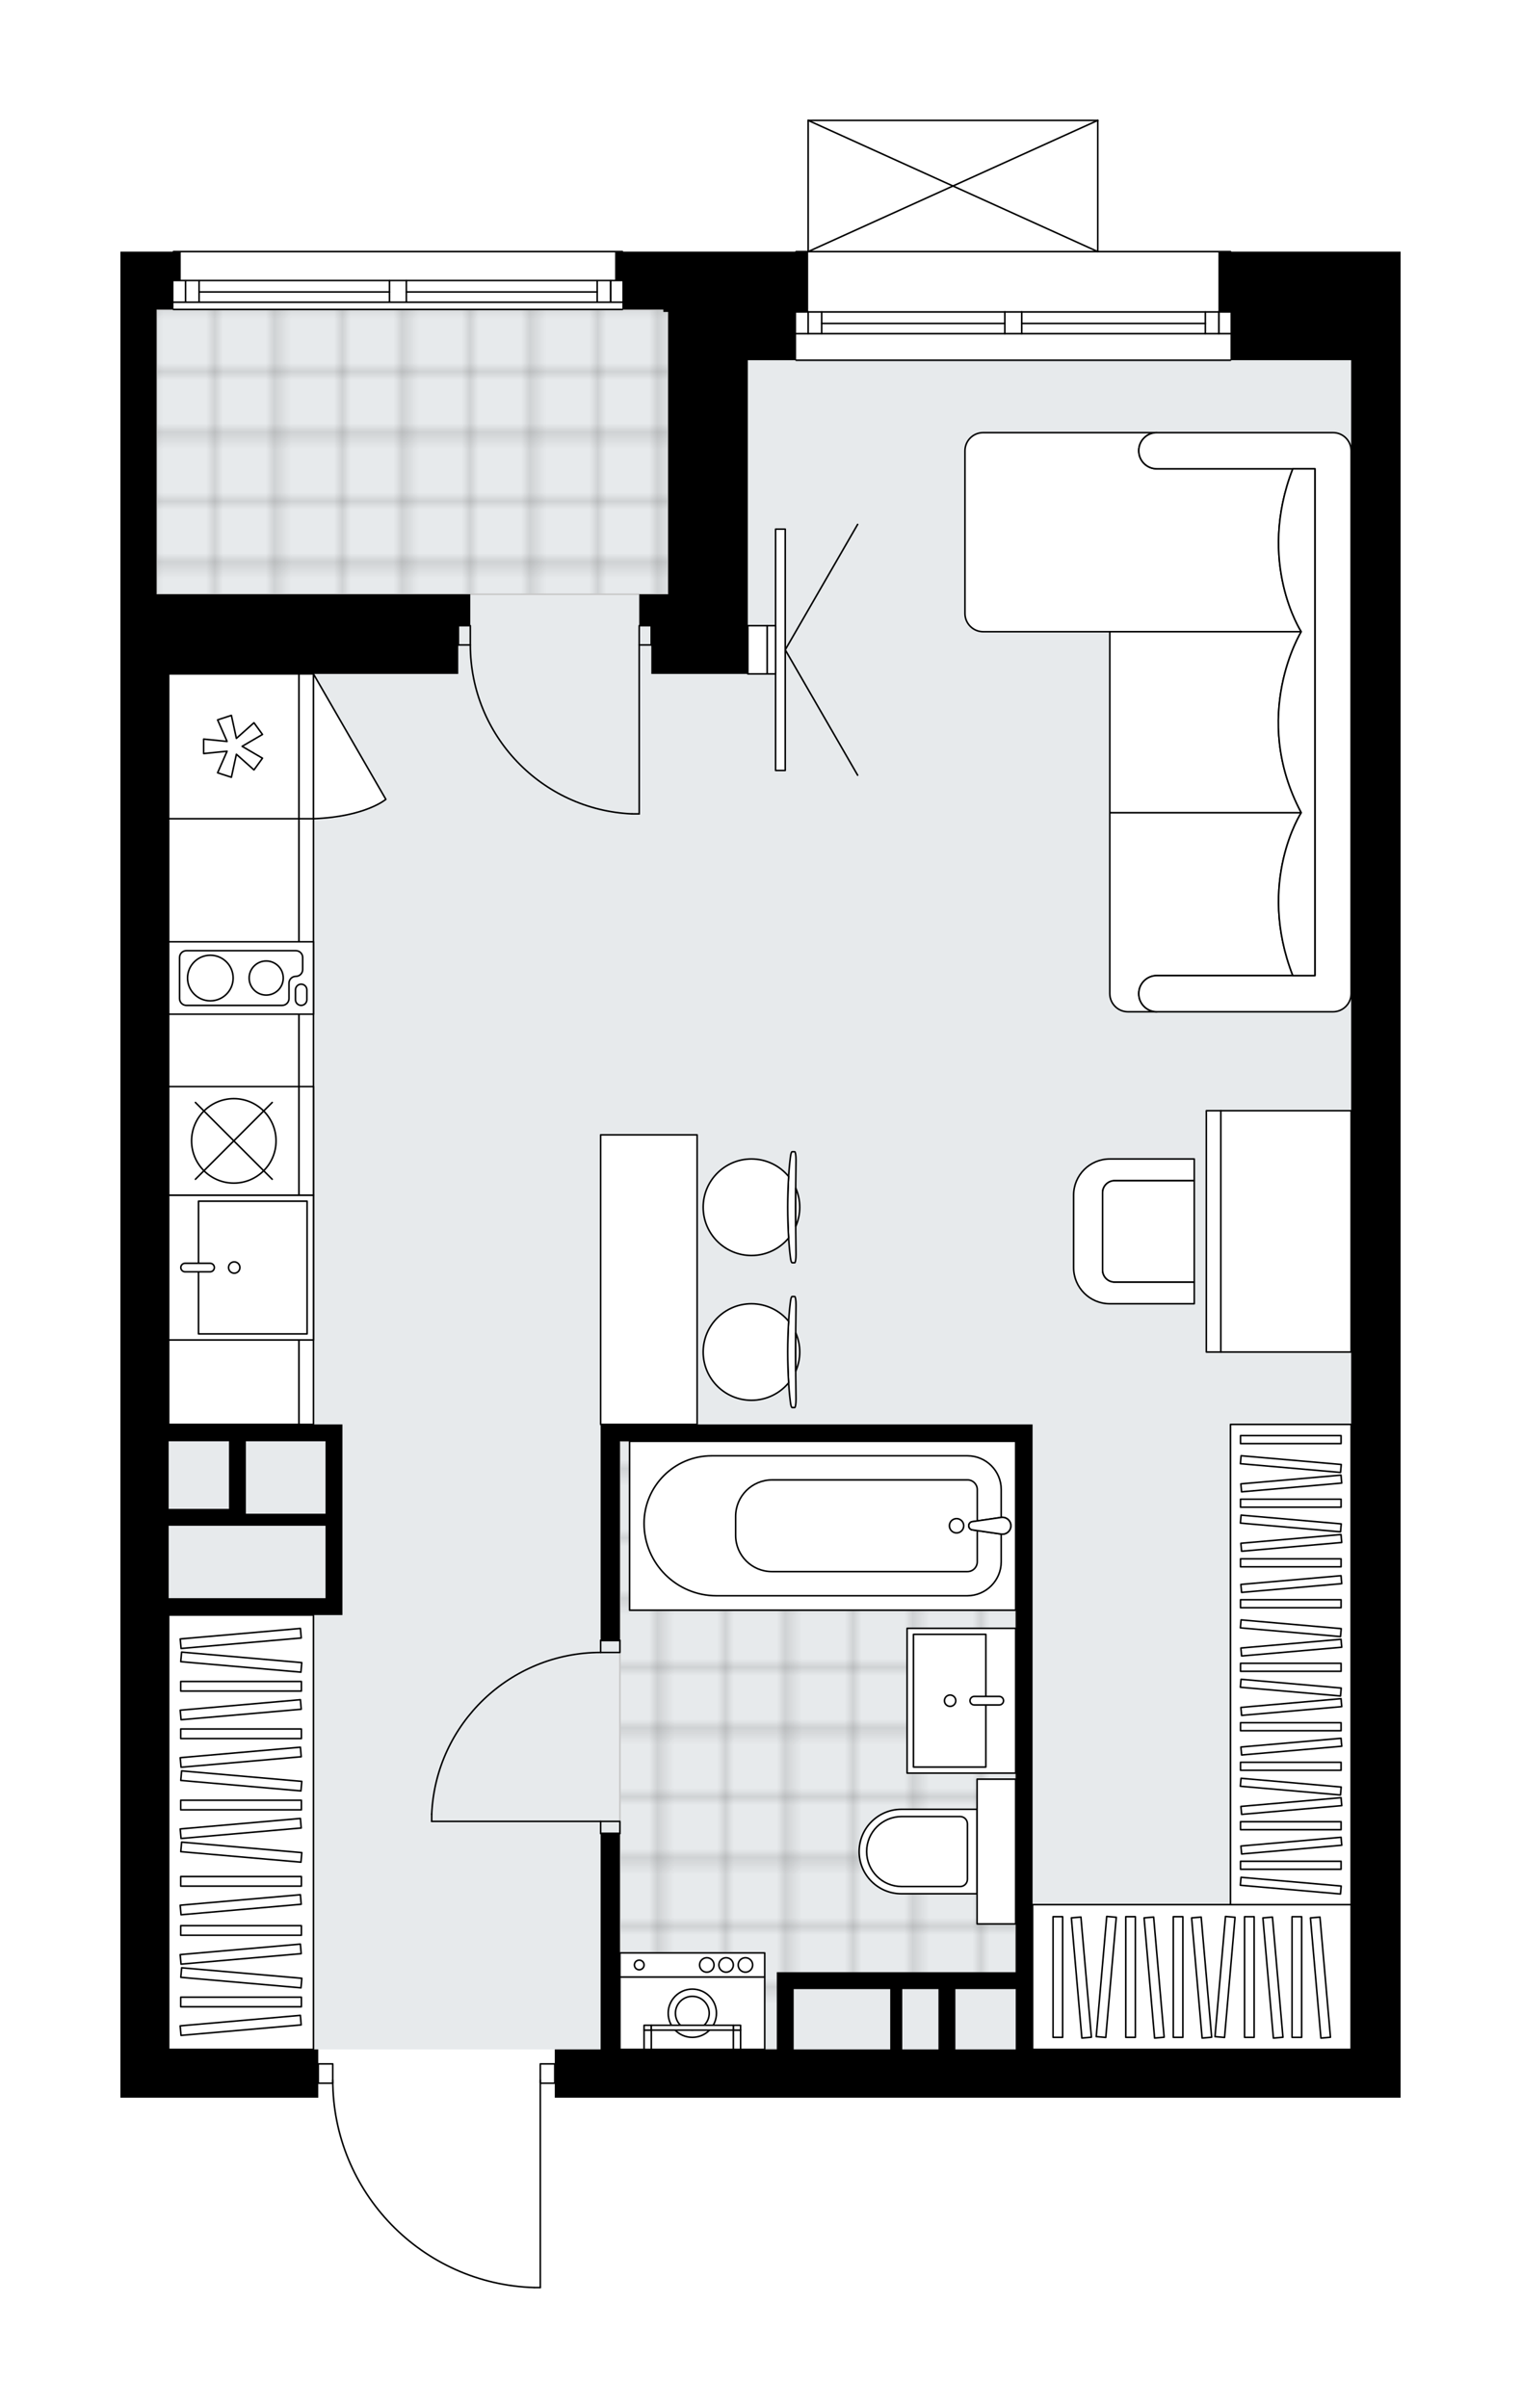 <svg xmlns="http://www.w3.org/2000/svg" xmlns:xlink="http://www.w3.org/1999/xlink" height="2000px" id="Layer_1" style="enable-background:new 0 0 1263.29 2000;" version="1.1" viewBox="0 0 1263.29 2000" width="1263.29px" x="0px" y="0px" xml:space="preserve">
<style type="text/css">
	.st0{fill:none;}
	.st1{opacity:0.25;fill:none;stroke:#070606;stroke-width:0.4;stroke-miterlimit:10;}
	.st2{fill:#FFFFFF;}
	.st3{fill:#E7EAEC;}
	.st4{fill:url(#SVGID_1_);stroke:#C8C8C8;stroke-width:1.3;stroke-miterlimit:10;}
	
		.st5{fill:url(#SVGID_00000144332806845785059040000005725879515112486283_);stroke:#C8C8C8;stroke-width:1.3;stroke-miterlimit:10;}
	.st6{fill:none;stroke:#000000;stroke-width:1.3;stroke-linecap:round;stroke-linejoin:round;stroke-miterlimit:10;}
	.st7{fill:#FFFFFF;stroke:#000000;stroke-width:1.3;stroke-linecap:round;stroke-linejoin:round;stroke-miterlimit:10;}
	.st8{fill:none;stroke:#000000;stroke-width:1.3;stroke-linecap:round;stroke-linejoin:round;}
	
		.st9{fill:none;stroke:#000000;stroke-width:1.3;stroke-linecap:round;stroke-linejoin:round;stroke-dasharray:10.697,10.697,0,0,0,0;}
	
		.st10{fill:none;stroke:#000000;stroke-width:1.3;stroke-linecap:round;stroke-linejoin:round;stroke-dasharray:10.055,10.055,0,0,0,0;}
	
		.st11{fill:none;stroke:#000000;stroke-width:1.3;stroke-linecap:round;stroke-linejoin:round;stroke-dasharray:9.815,9.815,0,0,0,0;}
	
		.st12{fill:none;stroke:#000000;stroke-width:1.3;stroke-linecap:round;stroke-linejoin:round;stroke-dasharray:10.183,10.183,0,0,0,0;}
	.st13{font-family:'Arial-BoldMT';}
	.st14{font-size:105.052px;}
	.st15{font-size:88.89px;}
	.st16{font-family:'ArialMT';}
	.st17{font-size:40px;}
</style>
<pattern height="14.57" id="New_Pattern_Swatch_2" patternUnits="userSpaceOnUse" style="overflow:visible;" viewBox="7.49 -22.06 14.57 14.57" width="14.57" x="-367.92" y="0.49">
	<g>
		<rect class="st0" height="14.57" width="14.57" x="7.49" y="-22.06" />
		<g>
			<rect class="st1" height="7.29" width="7.29" x="14.77" y="-7.49" />
		</g>
		<g>
			<rect class="st1" height="7.29" width="7.29" x="0.2" y="-7.49" />
		</g>
		<g>
			<rect class="st1" height="7.29" width="7.29" x="22.06" y="-14.77" />
		</g>
		<g>
			<rect class="st1" height="7.29" width="7.29" x="7.49" y="-14.77" />
			<rect class="st1" height="7.29" width="7.29" x="14.77" y="-22.06" />
		</g>
		<g>
			<rect class="st1" height="7.29" width="7.29" x="0.2" y="-22.06" />
		</g>
		<g>
			<rect class="st1" height="7.29" width="7.29" x="22.06" y="-29.35" />
		</g>
		<g>
			<rect class="st1" height="7.29" width="7.29" x="7.49" y="-29.35" />
		</g>
	</g>
</pattern>
<path class="st2" d="M1163.29,208.99v50.11v40.09V1742.3h-41.09H460.78v-11.38H449.4V1900  c0,0.36-0.29,0.65-0.65,0.65h-5.02c0,0,0,0,0,0c-0.01,0-0.01,0-0.02,0c-45.25-1.34-87.54-19.97-119.08-52.45  c-30.77-31.69-48.04-73.23-48.87-117.28h-11.42c0,0,0,0,0,0v11.38H100v-40.09V559.75v-40.09v-26.06V257.1v-24.05v-24.05h43.46  c0-0.02-0.01-0.04-0.01-0.06c0-0.36,0.29-0.65,0.65-0.65h372.8c0.36,0,0.65,0.29,0.65,0.65c0,0.02-0.01,0.04-0.01,0.06h33.43h109.59  c0-0.36,0.29-0.65,0.65-0.65h9.37V100c0,0,0-0.01,0-0.01c0-0.04,0.01-0.07,0.02-0.11c0.01-0.05,0.01-0.1,0.03-0.15c0,0,0,0,0-0.01  c0.01-0.02,0.03-0.04,0.04-0.06c0.03-0.05,0.06-0.1,0.1-0.14c0.03-0.03,0.06-0.04,0.09-0.06c0.04-0.03,0.07-0.05,0.12-0.07  c0.04-0.02,0.09-0.02,0.14-0.03c0.03-0.01,0.07-0.02,0.1-0.02h240.5c0,0,0,0,0,0h0.02c0.03,0,0.06,0.01,0.09,0.02  c0.05,0.01,0.1,0.01,0.15,0.03c0.04,0.02,0.08,0.05,0.11,0.07c0.03,0.02,0.07,0.04,0.09,0.06c0.04,0.04,0.07,0.09,0.1,0.14  c0.01,0.02,0.03,0.04,0.04,0.06c0,0,0,0,0,0.01c0.02,0.05,0.02,0.1,0.03,0.15c0.01,0.04,0.02,0.07,0.02,0.11c0,0,0,0.01,0,0.01  v108.35h109.59c0.36,0,0.65,0.29,0.65,0.65H1163.29z" id="background" />
<g id="floor">
	<polygon class="st3" points="621.12,299.19 621.12,257.1 130.06,257.1 130.06,299.19 130.06,559.75 130.06,1702.21 1122.2,1702.21    1122.2,299.19  " />
	<pattern id="SVGID_1_" patternTransform="matrix(7.071 0 0 7.174 41122.586 32211.44)" xlink:href="#New_Pattern_Swatch_2">
	</pattern>
	<polygon class="st4" points="647.06,1639.92 843.6,1639.92 843.6,1197.13 514.89,1197.13 514.89,1702.21 647.06,1702.21  " />
	
		<pattern id="SVGID_00000127010581283327500320000000508283920918790840_" patternTransform="matrix(7.071 0 0 7.174 41122.586 32211.44)" xlink:href="#New_Pattern_Swatch_2">
	</pattern>
	
		<rect height="236.51" style="fill:url(#SVGID_00000127010581283327500320000000508283920918790840_);stroke:#C8C8C8;stroke-width:1.3;stroke-miterlimit:10;" width="424.92" x="130.06" y="257.1" />
	<g id="LINE_00000076582998198997361590000014781294104420943542_">
		<line class="st6" x1="1021.99" x2="661.21" y1="299.19" y2="299.19" />
	</g>
	<g id="LINE_00000157281821960907957860000002448176567565830023_">
		<line class="st6" x1="661.21" x2="834.58" y1="259.1" y2="259.1" />
	</g>
	<g id="LINE_00000135668555294172338100000001394419929907586216_">
		<line class="st6" x1="848.61" x2="1021.99" y1="259.1" y2="259.1" />
	</g>
	<g id="LINE_00000065076586861995972730000013155559449090984872_">
		<line class="st6" x1="1012.32" x2="1012.32" y1="277.14" y2="259.1" />
	</g>
	<g id="LINE_00000057831295482815744160000016693616374211719063_">
		<line class="st6" x1="671.23" x2="671.23" y1="277.14" y2="259.1" />
	</g>
	<g id="LINE_00000115492508239536570950000009772751444183433128_">
		<line class="st6" x1="661.21" x2="834.58" y1="277.14" y2="277.14" />
	</g>
	<g id="LINE_00000144326382195031759030000008539988764093189289_">
		<line class="st6" x1="848.61" x2="1021.99" y1="277.14" y2="277.14" />
	</g>
	<g id="LINE_00000124140500260286336130000004794525251078716839_">
		<line class="st6" x1="848.61" x2="1001.1" y1="268.62" y2="268.62" />
	</g>
	<g id="LINE_00000045603557004913002350000003803933046456722307_">
		<line class="st6" x1="682.46" x2="834.58" y1="268.62" y2="268.62" />
	</g>
	<g id="LINE_00000124126890487180961270000016605277398878774964_">
		<line class="st6" x1="682.46" x2="682.46" y1="259.1" y2="277.14" />
	</g>
	<g id="LINE_00000092451258008587754920000008709125484023653040_">
		<line class="st6" x1="1012.32" x2="1012.32" y1="277.14" y2="259.1" />
	</g>
	<g id="LINE_00000134234749981565412710000009559774378001594528_">
		<line class="st6" x1="1001.1" x2="1001.1" y1="259.1" y2="277.14" />
	</g>
	<g id="LINE_00000123416409299987546490000005738824846166310331_">
		<line class="st6" x1="834.58" x2="834.58" y1="277.14" y2="259.1" />
	</g>
	<g id="LINE_00000070836298346898583940000012209945154221849243_">
		<line class="st6" x1="834.58" x2="848.61" y1="259.1" y2="259.1" />
	</g>
	<g id="LINE_00000125566383095128255550000005631648165055124100_">
		<line class="st6" x1="848.61" x2="848.61" y1="259.1" y2="277.14" />
	</g>
	<g id="LINE_00000137811244643220845030000009559495081555210633_">
		<line class="st6" x1="848.61" x2="834.58" y1="277.14" y2="277.14" />
	</g>
	<g id="LINE_00000013884936073160362540000010739285745944591243_">
		<line class="st6" x1="661.21" x2="1021.99" y1="208.99" y2="208.99" />
	</g>
	<g id="LINE_00000006675463185346668630000014116319865864082337_">
		<line class="st6" x1="516.9" x2="144.1" y1="257.04" y2="257.04" />
	</g>
	<g id="LINE_00000103964146203109554770000008086227814807290774_">
		<line class="st6" x1="144.1" x2="323.48" y1="232.99" y2="232.99" />
	</g>
	<g id="LINE_00000145057739119083227320000013052754624456994958_">
		<line class="st6" x1="337.51" x2="516.9" y1="232.99" y2="232.99" />
	</g>
	<g id="LINE_00000164493665885809393360000008694582807023450754_">
		<line class="st6" x1="507.24" x2="507.24" y1="251.03" y2="232.99" />
	</g>
	<g id="LINE_00000178196173306557985300000009136802764973189011_">
		<line class="st6" x1="154.12" x2="154.12" y1="251.03" y2="232.99" />
	</g>
	<g id="LINE_00000135682444344014608720000001953542045460338357_">
		<line class="st6" x1="144.1" x2="323.48" y1="251.03" y2="251.03" />
	</g>
	<g id="LINE_00000097483365303010603570000009989214064091861893_">
		<line class="st6" x1="337.51" x2="516.9" y1="251.03" y2="251.03" />
	</g>
	<g id="LINE_00000075157471095445323680000016590376028967396780_">
		<line class="st6" x1="337.51" x2="496.01" y1="242.51" y2="242.51" />
	</g>
	<g id="LINE_00000143602099339427495540000004681342078017147010_">
		<line class="st6" x1="165.34" x2="323.48" y1="242.51" y2="242.51" />
	</g>
	<g id="LINE_00000179609971273502200620000005400964665400818825_">
		<line class="st6" x1="165.34" x2="165.34" y1="232.99" y2="251.03" />
	</g>
	<g id="LINE_00000039119139784965613380000017822008305328663483_">
		<line class="st6" x1="507.24" x2="507.24" y1="251.03" y2="232.99" />
	</g>
	<g id="LINE_00000106850398383466276480000006637545331642256291_">
		<line class="st6" x1="496.01" x2="496.01" y1="232.99" y2="251.03" />
	</g>
	<g id="LINE_00000161615763352789447650000002924515986015471495_">
		<line class="st6" x1="323.48" x2="323.48" y1="251.03" y2="232.99" />
	</g>
	<g id="LINE_00000115489289979634992930000006481583550361864370_">
		<line class="st6" x1="323.48" x2="337.51" y1="232.99" y2="232.99" />
	</g>
	<g id="LINE_00000168097485090785846150000018020071807800606890_">
		<line class="st6" x1="337.51" x2="337.51" y1="232.99" y2="251.03" />
	</g>
	<g id="LINE_00000155864594930444846040000005682406527876891523_">
		<line class="st6" x1="337.51" x2="323.48" y1="251.03" y2="251.03" />
	</g>
	<g id="LINE_00000118370897853363498380000013479640979382957184_">
		<line class="st6" x1="144.1" x2="516.9" y1="208.94" y2="208.94" />
	</g>
	<g id="LINE_00000071540051062204872680000003288203792033512624_">
		<line class="st6" x1="671.23" x2="911.75" y1="100" y2="100" />
	</g>
	<g id="LINE_00000094607769289558781290000006939476352318247338_">
		<line class="st6" x1="911.75" x2="911.75" y1="100" y2="208.99" />
	</g>
	<g id="LINE_00000157301420034753783650000006775769780959131060_">
		<line class="st6" x1="671.23" x2="671.23" y1="208.99" y2="100" />
	</g>
	<g id="LWPOLYLINE_00000181788374466530786460000001681138365451242150_">
		<line class="st6" x1="911.75" x2="671.23" y1="208.99" y2="100" />
	</g>
	<g id="LWPOLYLINE_00000114063817222988220080000008262050315019173291_">
		<line class="st6" x1="671.23" x2="911.75" y1="208.99" y2="100" />
	</g>
	<g id="LWPOLYLINE_00000018211617851807929350000009529492487317747100_">
		<rect class="st6" height="10.02" width="16.03" x="498.86" y="1512.81" />
	</g>
	<g id="LWPOLYLINE_00000170280820994829890620000009937213592956922785_">
		<rect class="st6" height="10.02" width="16.03" x="498.86" y="1362.48" />
	</g>
	<g id="LINE_00000170999621385587145520000005921113260547397036_">
		<line class="st6" x1="498.86" x2="514.89" y1="1522.83" y2="1522.83" />
	</g>
	<g id="LINE_00000129199931936944235800000000806992651406238639_">
		<line class="st6" x1="498.86" x2="514.89" y1="1362.48" y2="1362.48" />
	</g>
	<g id="LINE_00000054981954561790972160000012760115600320690862_">
		<line class="st6" x1="498.86" x2="358.56" y1="1512.81" y2="1512.81" />
	</g>
	<g id="ARC_00000142882747513442191370000008919010375587399093_">
		<path class="st6" d="M358.56,1506.79c3.34-75.08,65.15-134.24,140.3-134.29" />
	</g>
	<g id="LINE_00000065760158241263961290000016274587415626484386_">
		<line class="st6" x1="358.56" x2="358.56" y1="1512.81" y2="1506.79" />
	</g>
	<g id="LWPOLYLINE_00000002386446137015120560000010837901581111297688_">
		<rect class="st6" height="16.03" width="12.03" x="264.35" y="1714.24" />
	</g>
	<g id="LWPOLYLINE_00000096033517914290603320000003333660696306643350_">
		<rect class="st6" height="16.03" width="12.03" x="448.75" y="1714.24" />
	</g>
	<g id="LWPOLYLINE_00000061471468858114288550000013469039788617769372_">
		<path class="st6" d="M443.73,1900c-93.21-2.76-167.35-79.12-167.35-172.37" />
	</g>
	<g id="LINE_00000085969677080783576770000004653212198916612481_">
		<line class="st6" x1="448.75" x2="448.75" y1="1727.63" y2="1900" />
	</g>
	<g id="LINE_00000113312529568486355130000006931317011776743844_">
		<line class="st6" x1="448.75" x2="443.73" y1="1900" y2="1900" />
	</g>
	<g id="LWPOLYLINE_00000156587585741245300960000012088439129262708387_">
		<rect class="st6" height="16.03" width="10.02" x="530.93" y="519.66" />
	</g>
	<g id="LWPOLYLINE_00000160174853970858304080000008986170992114072976_">
		<rect class="st6" height="16.03" width="10.02" x="380.6" y="519.66" />
	</g>
	<g id="LINE_00000123414014181582036980000005952597422457347492_">
		<line class="st6" x1="540.95" x2="540.95" y1="535.7" y2="519.66" />
	</g>
	<g id="LINE_00000008118435939475456590000015630643433945884321_">
		<line class="st6" x1="380.6" x2="380.6" y1="535.7" y2="519.66" />
	</g>
	<g id="LINE_00000134953982436477285720000005847909611861536427_">
		<line class="st6" x1="530.93" x2="530.93" y1="535.7" y2="676" />
	</g>
	<g id="ARC_00000108303342332237955640000005047205114323193789_">
		<path class="st6" d="M524.92,676c-75.08-3.34-134.24-65.15-134.29-140.3" />
	</g>
	<g id="LINE_00000006692010891422442750000006577929354919434170_">
		<line class="st6" x1="530.93" x2="524.92" y1="676" y2="676" />
	</g>
	<g>
		<path d="M1011.97,208.99v50.11h10.02v40.09h100.22v1403.02H857.63V1183.1H843.6H498.86v14.03v165.36h16.03v-165.36H843.6v440.95    H793.5h-14.03H645.18v14.03v50.11H514.89v-179.39h-16.03v179.39h-38.08v40.09h661.43h41.09V299.19V259.1v-50.11H1011.97z     M659.21,1702.21v-50.11h80.17v50.11H659.21z M749.4,1702.21v-50.11h30.06v50.11H749.4z M793.5,1702.21v-50.11h50.11v50.11H793.5z    " />
		<path d="M130.06,257.1h14.03v-24.05h6.01v-24.05H100v24.05v24.05v236.51v26.06v40.09v1142.46v40.09h164.35v-40.09H140.09v-360.78    H284.4v-14.03v-130.28v-14.03h-80.17h-64.14V559.75H380.6v-40.09h10.02v-26.06H130.06V257.1z M140.09,1327.41v-60.13h64.14h66.14    v60.13H140.09z M270.37,1197.13v60.13h-66.14v-4.01v-56.12H270.37z M190.19,1197.13v56.12h-50.11v-56.12H190.19z" />
		<polygon points="516.9,257.1 550.97,257.1 550.97,259.1 554.98,259.1 554.98,299.19 554.98,493.61 530.93,493.61 530.93,519.66     540.95,519.66 540.95,559.75 621.12,559.75 621.12,519.66 621.12,493.61 621.12,299.19 661.21,299.19 661.21,259.1 671.23,259.1     671.23,208.99 550.97,208.99 516.9,208.99 510.89,208.99 510.89,232.99 516.9,232.99   " />
	</g>
</g>
<g id="mebel">
	<g>
		<path class="st7" d="M960.85,389.39L960.85,389.39c-8.3,0-15.03-6.73-15.03-15.03v0c0-8.3,6.73-15.03,15.03-15.03l0,0H816.56    c-8.33,0-15.09,6.76-15.09,15.09v135.16c0,8.31,6.8,15.1,15.1,15.1l264.2,0c0,0-37.26-57.43-7.01-135.29H960.85z" />
		<path class="st7" d="M960.85,810.3L960.85,810.3c-8.3,0-15.03,6.73-15.03,15.03v0c0,8.3,6.73,15.03,15.03,15.03l0,0h-24    c-8.33,0-15.09-6.76-15.09-15.09V675.15c0-0.08,0.06-0.14,0.14-0.14l158.87,0c0,0-37.26,57.43-7.01,135.29H960.85z" />
		<path class="st7" d="M1107.17,840.36H960.85c-8.3,0-15.03-6.73-15.03-15.03l0,0c0-8.3,6.73-15.03,15.03-15.03h131.28V389.39    H960.85c-8.3,0-15.03-6.73-15.03-15.03v0c0-8.3,6.73-15.03,15.03-15.03h146.32c8.3,0,15.03,6.73,15.03,15.03v450.97    C1122.2,833.6,1115.44,840.36,1107.17,840.36z" />
		<path class="st7" d="M1080.78,675.01H921.77V524.68h159.01C1080.78,524.68,1037.96,594.34,1080.78,675.01z" />
		<g>
			<path class="st7" d="M1073.77,389.39c-30.26,77.86,7.01,135.29,7.01,135.29v0c0,0-42.82,69.66,0,150.32v0     c0,0-37.26,57.43-7.01,135.29h18.36V389.39L1073.77,389.39z" />
		</g>
	</g>
	<g>
		<g>
			<g id="LINE_00000159449171687680622960000017319446648403547812_">
				<line class="st7" x1="652.19" x2="712.32" y1="539.71" y2="435.57" />
			</g>
			<g id="LINE_00000114034764688096264240000000012372984381275325_">
				<line class="st7" x1="652.19" x2="712.32" y1="539.71" y2="643.86" />
			</g>
		</g>
		
			<rect class="st7" height="200.43" transform="matrix(-1 -1.224647e-16 1.224647e-16 -1 1296.358 1079.427)" width="8.02" x="644.17" y="439.5" />
		<rect class="st7" height="40.09" width="7.02" x="637.16" y="519.67" />
		
			<rect class="st7" height="40.09" transform="matrix(-1 -1.224647e-16 1.224647e-16 -1 1258.276 1079.427)" width="16.03" x="621.12" y="519.67" />
	</g>
	<g>
		
			<rect class="st7" height="264.57" transform="matrix(1.435266e-10 -1 1 1.435266e-10 -652.17 2632.001)" width="120.26" x="929.79" y="1509.8" />
		<g>
			
				<rect class="st7" height="7.96" transform="matrix(1.347509e-10 -1 1 1.347509e-10 -703.072 2581.1)" width="100.22" x="888.91" y="1638.1" />
			
				<rect class="st7" height="7.96" transform="matrix(1.347509e-10 -1 1 1.347509e-10 -663.61 2620.562)" width="100.22" x="928.37" y="1638.1" />
			
				<rect class="st7" height="7.96" transform="matrix(1.344969e-10 -1 1 1.344969e-10 -604.416 2679.756)" width="100.22" x="987.56" y="1638.1" />
			
				<rect class="st7" height="7.96" transform="matrix(1.347509e-10 -1 1 1.347509e-10 -564.954 2719.218)" width="100.22" x="1027.02" y="1638.1" />
			
				<rect class="st7" height="7.96" transform="matrix(0.087 -0.996 0.996 0.087 -796.676 2414.753)" width="100.22" x="869.17" y="1638.1" />
			
				<rect class="st7" height="7.96" transform="matrix(0.087 -0.996 0.996 0.087 -706.618 2513.033)" width="100.22" x="967.83" y="1638.1" />
			
				<rect class="st7" height="7.96" transform="matrix(-0.087 -0.996 0.996 -0.087 -593.532 2740.3)" width="100.22" x="908.64" y="1638.1" />
			
				<rect class="st7" height="7.96" transform="matrix(-0.087 -0.996 0.996 -0.087 -550.63 2779.612)" width="100.22" x="948.1" y="1638.1" />
			
				<rect class="st7" height="7.96" transform="matrix(-0.087 -0.996 0.996 -0.087 -486.278 2838.58)" width="100.22" x="1007.29" y="1638.1" />
			
				<rect class="st7" height="7.96" transform="matrix(-0.087 -0.996 0.996 -0.087 -443.376 2877.893)" width="100.22" x="1046.76" y="1638.1" />
			
				<rect class="st7" height="7.96" transform="matrix(1.344969e-10 -1 1 1.344969e-10 -763.47 2520.702)" width="100.22" x="828.51" y="1638.1" />
			
				<rect class="st7" height="7.96" transform="matrix(-0.087 -0.996 0.996 -0.087 -659.194 2680.132)" width="100.22" x="848.24" y="1638.1" />
		</g>
	</g>
	<g>
		<rect class="st7" height="360.77" width="120.26" x="140.08" y="1341.44" />
		<g>
			<rect class="st7" height="7.96" width="100.22" x="150.1" y="1396.6" />
			<rect class="st7" height="7.96" width="100.22" x="150.1" y="1436.06" />
			<rect class="st7" height="7.96" width="100.22" x="150.1" y="1495.25" />
			
				<rect class="st7" height="7.96" transform="matrix(0.996 0.087 -0.087 0.996 121.111 -12.195)" width="100.22" x="150.1" y="1376.86" />
			
				<rect class="st7" height="7.96" transform="matrix(0.996 0.087 -0.087 0.996 129.709 -11.82)" width="100.22" x="150.1" y="1475.52" />
			
				<rect class="st7" height="7.96" transform="matrix(0.996 -0.087 0.087 0.996 -117.867 22.629)" width="100.22" x="150.1" y="1357.13" />
			
				<rect class="st7" height="7.96" transform="matrix(0.996 -0.087 0.087 0.996 -123.026 22.854)" width="100.22" x="150.1" y="1416.33" />
			
				<rect class="st7" height="7.96" transform="matrix(0.996 -0.087 0.087 0.996 -126.466 23.005)" width="100.22" x="150.1" y="1455.79" />
			
				<rect class="st7" height="7.96" transform="matrix(0.996 0.087 -0.087 0.996 134.868 -11.595)" width="100.22" x="150.1" y="1534.71" />
			
				<rect class="st7" height="7.96" transform="matrix(0.996 -0.087 0.087 0.996 -131.625 23.23)" width="100.22" x="150.1" y="1514.98" />
			<rect class="st7" height="7.96" width="100.22" x="150.1" y="1558.62" />
			<rect class="st7" height="7.96" width="100.22" x="150.1" y="1599.41" />
			
				<rect class="st7" height="7.96" transform="matrix(0.996 -0.087 0.087 0.996 -137.147 23.471)" width="100.22" x="150.1" y="1578.35" />
			<rect class="st7" height="7.96" width="100.22" x="150.1" y="1658.83" />
			
				<rect class="st7" height="7.96" transform="matrix(0.996 0.087 -0.087 0.996 143.966 -11.197)" width="100.22" x="150.1" y="1639.1" />
			
				<rect class="st7" height="7.96" transform="matrix(0.996 -0.087 0.087 0.996 -140.722 23.627)" width="100.22" x="150.1" y="1619.37" />
			
				<rect class="st7" height="7.96" transform="matrix(0.996 -0.087 0.087 0.996 -145.881 23.852)" width="100.22" x="150.1" y="1678.56" />
		</g>
	</g>
	<g>
		<g>
			<g>
				<g>
					<path class="st7" d="M991.92,980.66h-66.14c-5.53,0-10.02,4.49-10.02,10.02v64.14c0,5.53,4.49,10.02,10.02,10.02h66.14v18.04       h-70.17c-16.59,0-30.04-13.45-30.04-30.04v-60.18c0-16.59,13.45-30.04,30.04-30.04h70.17V980.66z" />
				</g>
				<path class="st7" d="M915.76,1054.82v-64.14c0-5.53,4.49-10.02,10.02-10.02h66.14v84.18h-66.14      C920.24,1064.84,915.76,1060.36,915.76,1054.82z" />
			</g>
		</g>
		<g>
			
				<rect class="st7" height="108.23" transform="matrix(-1.446336e-10 -1 1 -1.446336e-10 45.329 2090.839)" width="200.43" x="967.87" y="968.64" />
			
				<rect class="st7" height="12.03" transform="matrix(-1.446336e-10 -1 1 -1.446336e-10 -14.8 2030.709)" width="200.43" x="907.74" y="1016.74" />
		</g>
	</g>
	<g>
		
			<rect class="st7" height="108.23" transform="matrix(-1.836970e-16 1 -1 -1.836970e-16 1125.758 737.354)" width="503.08" x="-57.34" y="877.44" />
		
			<rect class="st7" height="12.03" transform="matrix(-1.836970e-16 1 -1 -1.836970e-16 1185.887 677.225)" width="503.08" x="2.79" y="925.54" />
	</g>
	<g>
		<g>
			<g id="LINE_00000032640972374429270040000001278879927148607401_">
				<path class="st7" d="M656.49,1081.3c-3.05,24.26-3.05,59.09,0,83.35c0.35,2.8,0.88,4.43,1.44,4.43h0.14h1.98      c0.6,0,1.08-3.14,1.08-7.02c-0.41-25.99-0.41-52.18,0-78.17c0-3.87-0.48-7.02-1.08-7.02h-1.98h-0.14      C657.37,1076.87,656.84,1078.5,656.49,1081.3z" />
			</g>
			<g>
				<path class="st7" d="M660.94,1107.11c2.1,4.87,3.28,10.23,3.28,15.86s-1.18,11-3.28,15.86      C660.87,1128.25,660.87,1117.69,660.94,1107.11z" />
				<path class="st7" d="M655.03,1097.44c-1.06,16.34-1.06,34.72,0,51.06c-7.35,8.89-18.47,14.55-30.9,14.55      c-22.14,0-40.09-17.95-40.09-40.09c0-22.14,17.95-40.09,40.09-40.09C636.56,1082.88,647.68,1088.55,655.03,1097.44z" />
			</g>
		</g>
		<g>
			<g id="LINE_00000163042564762404553820000013478336833839058050_">
				<path class="st7" d="M656.49,961.04c-3.05,24.26-3.05,59.09,0,83.35c0.35,2.8,0.88,4.43,1.44,4.43h0.14h1.98      c0.6,0,1.08-3.14,1.08-7.02c-0.41-25.99-0.41-52.18,0-78.17c0-3.87-0.48-7.02-1.08-7.02h-1.98h-0.14      C657.37,956.61,656.84,958.24,656.49,961.04z" />
			</g>
			<g>
				<path class="st7" d="M660.94,986.85c2.1,4.87,3.28,10.23,3.28,15.86c0,5.64-1.18,11-3.28,15.86      C660.87,1007.99,660.87,997.43,660.94,986.85z" />
				<path class="st7" d="M655.03,977.18c-1.06,16.34-1.06,34.72,0,51.06c-7.35,8.89-18.47,14.55-30.9,14.55      c-22.14,0-40.09-17.95-40.09-40.09c0-22.14,17.95-40.09,40.09-40.09C636.56,962.63,647.68,968.29,655.03,977.18z" />
			</g>
		</g>
		
			<rect class="st7" height="80.17" transform="matrix(-4.492289e-11 -1 1 -4.492289e-11 -523.898 1601.784)" width="240.52" x="418.68" y="1022.75" />
	</g>
	<g>
		<g>
			
				<rect class="st7" height="60.13" transform="matrix(-1 -1.224647e-16 1.224647e-16 -1 1150.043 3344.3)" width="120.26" x="514.89" y="1642.08" />
			
				<rect class="st7" height="20.04" transform="matrix(-1 -1.224647e-16 1.224647e-16 -1 1150.043 3264.127)" width="120.26" x="514.89" y="1622.04" />
			<g id="CIRCLE_00000035489967059929699610000016224142594156432562_">
				<circle class="st7" cx="575.02" cy="1672.15" r="20.04" />
			</g>
			<g id="CIRCLE_00000109737341963240024390000017721423735630441137_">
				<circle class="st7" cx="575.02" cy="1672.15" r="14.03" />
			</g>
			<g id="CIRCLE_00000080174814731275954700000003144713735202048130_">
				<circle class="st7" cx="530.93" cy="1632.06" r="4.01" />
			</g>
			<g id="CIRCLE_00000036249786761671624910000009720366512439296150_">
				<circle class="st7" cx="587.05" cy="1632.06" r="6.01" />
			</g>
			<g id="CIRCLE_00000107560479641776041380000002802964269988181920_">
				<circle class="st7" cx="603.08" cy="1632.06" r="6.01" />
			</g>
			<g id="CIRCLE_00000053536610205650531530000013018079694542874761_">
				<circle class="st7" cx="619.12" cy="1632.06" r="6.01" />
			</g>
		</g>
		<g>
			
				<rect class="st7" height="16.03" transform="matrix(-1 -1.224647e-16 1.224647e-16 -1 1224.202 3388.394)" width="6.01" x="609.09" y="1686.18" />
			
				<rect class="st7" height="4.01" transform="matrix(-1 -1.224647e-16 1.224647e-16 -1 1224.202 3368.351)" width="6.01" x="609.09" y="1682.17" />
			
				<rect class="st7" height="16.03" transform="matrix(-1 -1.224647e-16 1.224647e-16 -1 1075.883 3388.394)" width="6.01" x="534.93" y="1686.18" />
			
				<rect class="st7" height="4.01" transform="matrix(-1 -1.224647e-16 1.224647e-16 -1 1075.883 3368.351)" width="6.01" x="534.93" y="1682.17" />
			<rect class="st7" height="4.01" width="68.15" x="540.95" y="1682.17" />
		</g>
	</g>
	<g>
		<path class="st7" d="M713.58,1537.86L713.58,1537.86c0-19.37,15.7-35.08,35.08-35.08h62.87v70.15h-62.87    C729.29,1572.94,713.58,1557.23,713.58,1537.86z" />
		
			<rect class="st7" height="32.07" transform="matrix(2.112028e-13 1 -1 2.112028e-13 2365.426 710.295)" width="120.26" x="767.44" y="1521.83" />
		<path class="st7" d="M719.8,1537.86L719.8,1537.86c0-16.05,13.01-29.06,29.06-29.06h48.63c3.32,0,6.01,2.69,6.01,6.01v46.1    c0,3.32-2.69,6.01-6.01,6.01h-48.63C732.82,1566.92,719.8,1553.91,719.8,1537.86z" />
	</g>
	<g>
		
			<rect class="st7" height="90.19" transform="matrix(-1.836970e-16 1 -1 -1.836970e-16 2211.093 614.087)" width="120.27" x="738.37" y="1367.49" />
		
			<rect class="st7" height="60.13" transform="matrix(-1.836970e-16 1 -1 -1.836970e-16 2201.317 623.822)" width="110.24" x="733.63" y="1382.5" />
		<path class="st7" d="M805.64,1412.57L805.64,1412.57c0-1.96,1.59-3.54,3.54-3.54h20.78c1.96,0,3.54,1.59,3.54,3.54l0,0    c0,1.96-1.59,3.54-3.54,3.54h-20.78C807.23,1416.11,805.64,1414.53,805.64,1412.57z" />
		<circle class="st7" cx="789.13" cy="1412.57" r="4.71" />
	</g>
	<g>
		
			<rect class="st7" height="320.69" transform="matrix(-1.836970e-16 1 -1 -1.836970e-16 1950.532 584.022)" width="140.3" x="613.1" y="1106.93" />
		<g id="ARC_00000157266332645762173150000010728581484461310854_">
			<path class="st7" d="M831.59,1260.35c0.67-0.1,1.35-0.1,2.02,0c3.82,0.56,6.47,4.11,5.91,7.93c-0.56,3.82-4.11,6.47-7.93,5.91     l-24.47-3.57c-1.13-0.34-2.02-1.22-2.35-2.35c-0.55-1.85,0.5-3.8,2.35-4.35L831.59,1260.35z" />
		</g>
		<path class="st7" d="M831.57,1297.14v-22.94l-24.46-3.57c-1.13-0.34-2.02-1.22-2.35-2.35c-0.55-1.85,0.5-3.8,2.35-4.35l24.46-3.57    v-23.14c0-15.5-12.56-28.06-28.06-28.06H591.1c-31.02,0-56.16,25.15-56.16,56.16c0,33.19,26.9,60.09,60.09,60.09h208.29    C818.92,1325.4,831.57,1312.75,831.57,1297.14z" />
		<path class="st7" d="M811.67,1297.2v-25.91l-4.56-0.67c-1.13-0.34-2.02-1.22-2.35-2.35c-0.55-1.85,0.5-3.8,2.35-4.35l4.56-0.67    v-26.05c0-4.43-3.59-8.02-8.02-8.02h-162.4c-16.71,0-30.25,13.54-30.25,30.25v15.85c0,16.6,13.46,30.06,30.06,30.06h162.44    C808.02,1305.36,811.67,1301.71,811.67,1297.2z" />
		<g id="ARC_00000173872334034013544320000016671167806513562514_">
			<path class="st7" d="M831.59,1260.35c0.67-0.1,1.35-0.1,2.02,0c3.82,0.56,6.47,4.11,5.91,7.93c-0.56,3.82-4.11,6.47-7.93,5.91     l-24.47-3.57c-1.13-0.34-2.02-1.22-2.35-2.35c-0.55-1.85,0.5-3.8,2.35-4.35L831.59,1260.35z" />
		</g>
		<circle class="st7" cx="794.49" cy="1267.28" r="5.95" />
	</g>
	<g>
		
			<rect class="st7" height="108.23" transform="matrix(6.123234e-17 -1 1 6.123234e-17 -425.686 814.086)" width="120.26" x="134.07" y="565.77" />
		
			<rect class="st7" height="12.03" transform="matrix(6.123234e-17 -1 1 6.123234e-17 -365.556 874.216)" width="120.26" x="194.2" y="613.87" />
		<polygon class="st7" points="188.6,623.95 169.15,625.9 169.15,613.87 188.6,615.82 180.74,597.92 192.18,594.2 196.34,613.3     210.93,600.3 218,610.02 201.12,619.89 218,629.75 210.93,639.48 196.34,626.47 192.18,645.57 180.74,641.86   " />
		<path class="st7" d="M260.34,559.76l60.13,104.15c0,0-16.92,14.51-60.13,16.11V559.76z" />
	</g>
	<g>
		
			<rect class="st7" height="120.26" transform="matrix(-1.836970e-16 1 -1 -1.836970e-16 1253.033 852.606)" width="120.27" x="140.08" y="992.69" />
		
			<rect class="st7" height="90.19" transform="matrix(-1.836970e-16 1 -1 -1.836970e-16 1262.767 842.831)" width="110.24" x="154.85" y="1007.7" />
		<path class="st7" d="M178.04,1052.8L178.04,1052.8c0-1.96-1.59-3.54-3.54-3.54h-20.78c-1.96,0-3.54,1.59-3.54,3.54l0,0    c0,1.96,1.59,3.54,3.54,3.54h20.78C176.45,1056.34,178.04,1054.76,178.04,1052.8z" />
		<circle class="st7" cx="194.55" cy="1052.8" r="4.71" />
	</g>
	<g>
		
			<rect class="st7" height="108.23" transform="matrix(-1.836970e-16 1 -1 -1.836970e-16 1141.789 753.388)" width="90.19" x="149.1" y="893.47" />
		
			<rect class="st7" height="12.03" transform="matrix(-1.836970e-16 1 -1 -1.836970e-16 1201.918 693.259)" width="90.19" x="209.23" y="941.58" />
		<circle class="st7" cx="194.2" cy="947.59" r="35.08" />
		<line class="st7" x1="162.31" x2="226.09" y1="979.48" y2="915.7" />
		<line class="st7" x1="226.09" x2="162.31" y1="979.48" y2="915.7" />
	</g>
	<g>
		
			<rect class="st7" height="120.26" transform="matrix(6.123234e-17 -1 1 6.123234e-17 -612.083 1012.509)" width="60.13" x="170.15" y="752.17" />
		<path class="st7" d="M154.82,835.06h79.53c3.14,0,5.68-2.54,5.68-5.68v-12.75c0-3.14,2.54-5.68,5.68-5.68h0    c3.14,0,5.68-2.54,5.68-5.68v-9.98c0-3.14-2.54-5.68-5.68-5.68h-90.9c-3.14,0-5.68,2.54-5.68,5.68v34.09    C149.14,832.52,151.68,835.06,154.82,835.06z" />
		<path class="st7" d="M254.86,822.17v8.16c0,2.61-2.12,4.73-4.73,4.73l0,0c-2.61,0-4.73-2.12-4.73-4.73v-8.16    c0-2.61,2.12-4.73,4.73-4.73l0,0C252.74,817.43,254.86,819.55,254.86,822.17z" />
		<circle class="st7" cx="221.1" cy="812.34" r="14.16" />
		<circle class="st7" cx="174.7" cy="812.34" r="18.94" />
	</g>
	<g>
		
			<rect class="st7" height="398.86" transform="matrix(-1 -2.335631e-10 2.335631e-10 -1 2144.186 2765.057)" width="100.22" x="1021.98" y="1183.1" />
		<g>
			
				<rect class="st7" height="6.64" transform="matrix(-1 -2.243860e-10 2.243860e-10 -1 2144.186 3098.534)" width="83.51" x="1030.34" y="1545.95" />
			
				<rect class="st7" height="6.64" transform="matrix(-1 -2.251702e-10 2.251702e-10 -1 2144.186 3032.763)" width="83.51" x="1030.34" y="1513.06" />
			
				<rect class="st7" height="6.64" transform="matrix(-1 -2.243860e-10 2.243860e-10 -1 2144.186 2934.107)" width="83.51" x="1030.34" y="1463.74" />
			
				<rect class="st7" height="6.64" transform="matrix(-1 -2.245387e-10 2.245387e-10 -1 2144.186 2868.337)" width="83.51" x="1030.34" y="1430.85" />
			
				<rect class="st7" height="6.64" transform="matrix(-1 -2.243860e-10 2.243860e-10 -1 2144.186 2769.681)" width="83.51" x="1030.34" y="1381.52" />
			
				<rect class="st7" height="6.64" transform="matrix(-0.996 -0.087 0.087 -0.996 2003.645 3218.901)" width="83.51" x="1030.34" y="1562.39" />
			
				<rect class="st7" height="6.64" transform="matrix(-0.996 -0.087 0.087 -0.996 2010.811 3054.787)" width="83.51" x="1030.34" y="1480.18" />
			
				<rect class="st7" height="6.64" transform="matrix(-0.996 -0.087 0.087 -0.996 2017.976 2890.673)" width="83.51" x="1030.34" y="1397.96" />
			
				<rect class="st7" height="6.64" transform="matrix(-0.996 0.087 -0.087 -0.996 2273.7 2966.377)" width="83.51" x="1030.34" y="1529.51" />
			
				<rect class="st7" height="6.64" transform="matrix(-0.996 0.087 -0.087 -0.996 2270.834 2900.731)" width="83.51" x="1030.34" y="1496.62" />
			
				<rect class="st7" height="6.64" transform="matrix(-0.996 0.087 -0.087 -0.996 2266.535 2802.263)" width="83.51" x="1030.34" y="1447.29" />
			
				<rect class="st7" height="6.64" transform="matrix(-0.996 0.087 -0.087 -0.996 2263.669 2736.617)" width="83.51" x="1030.34" y="1414.41" />
			
				<rect class="st7" height="6.64" transform="matrix(-0.996 -0.087 0.087 -0.996 2022.275 2792.205)" width="83.51" x="1030.34" y="1348.64" />
			
				<rect class="st7" height="6.64" transform="matrix(-0.996 0.087 -0.087 -0.996 2259.37 2638.149)" width="83.51" x="1030.34" y="1365.08" />
			
				<rect class="st7" height="6.64" transform="matrix(-1 -2.243860e-10 2.243860e-10 -1 2144.186 2664.069)" width="83.51" x="1030.34" y="1328.72" />
			
				<rect class="st7" height="6.64" transform="matrix(-1 -2.243860e-10 2.243860e-10 -1 2144.186 2596.083)" width="83.51" x="1030.34" y="1294.72" />
			
				<rect class="st7" height="6.64" transform="matrix(-0.996 0.087 -0.087 -0.996 2254.767 2532.738)" width="83.51" x="1030.34" y="1312.27" />
			
				<rect class="st7" height="6.64" transform="matrix(-1 -2.243860e-10 2.243860e-10 -1 2144.186 2497.052)" width="83.51" x="1030.34" y="1245.21" />
			
				<rect class="st7" height="6.64" transform="matrix(-0.996 -0.087 0.087 -0.996 2029.857 2618.563)" width="83.51" x="1030.34" y="1261.65" />
			
				<rect class="st7" height="6.64" transform="matrix(-0.996 0.087 -0.087 -0.996 2251.788 2464.508)" width="83.51" x="1030.34" y="1278.09" />
			
				<rect class="st7" height="6.64" transform="matrix(-0.996 -0.087 0.087 -0.996 2034.156 2520.095)" width="83.51" x="1030.34" y="1212.32" />
			
				<rect class="st7" height="6.64" transform="matrix(-0.996 0.087 -0.087 -0.996 2247.489 2366.039)" width="83.51" x="1030.34" y="1228.77" />
			
				<rect class="st7" height="6.64" transform="matrix(-1 -2.242336e-10 2.242336e-10 -1 2144.186 2391.44)" width="83.51" x="1030.34" y="1192.4" />
		</g>
	</g>
</g>
</svg>